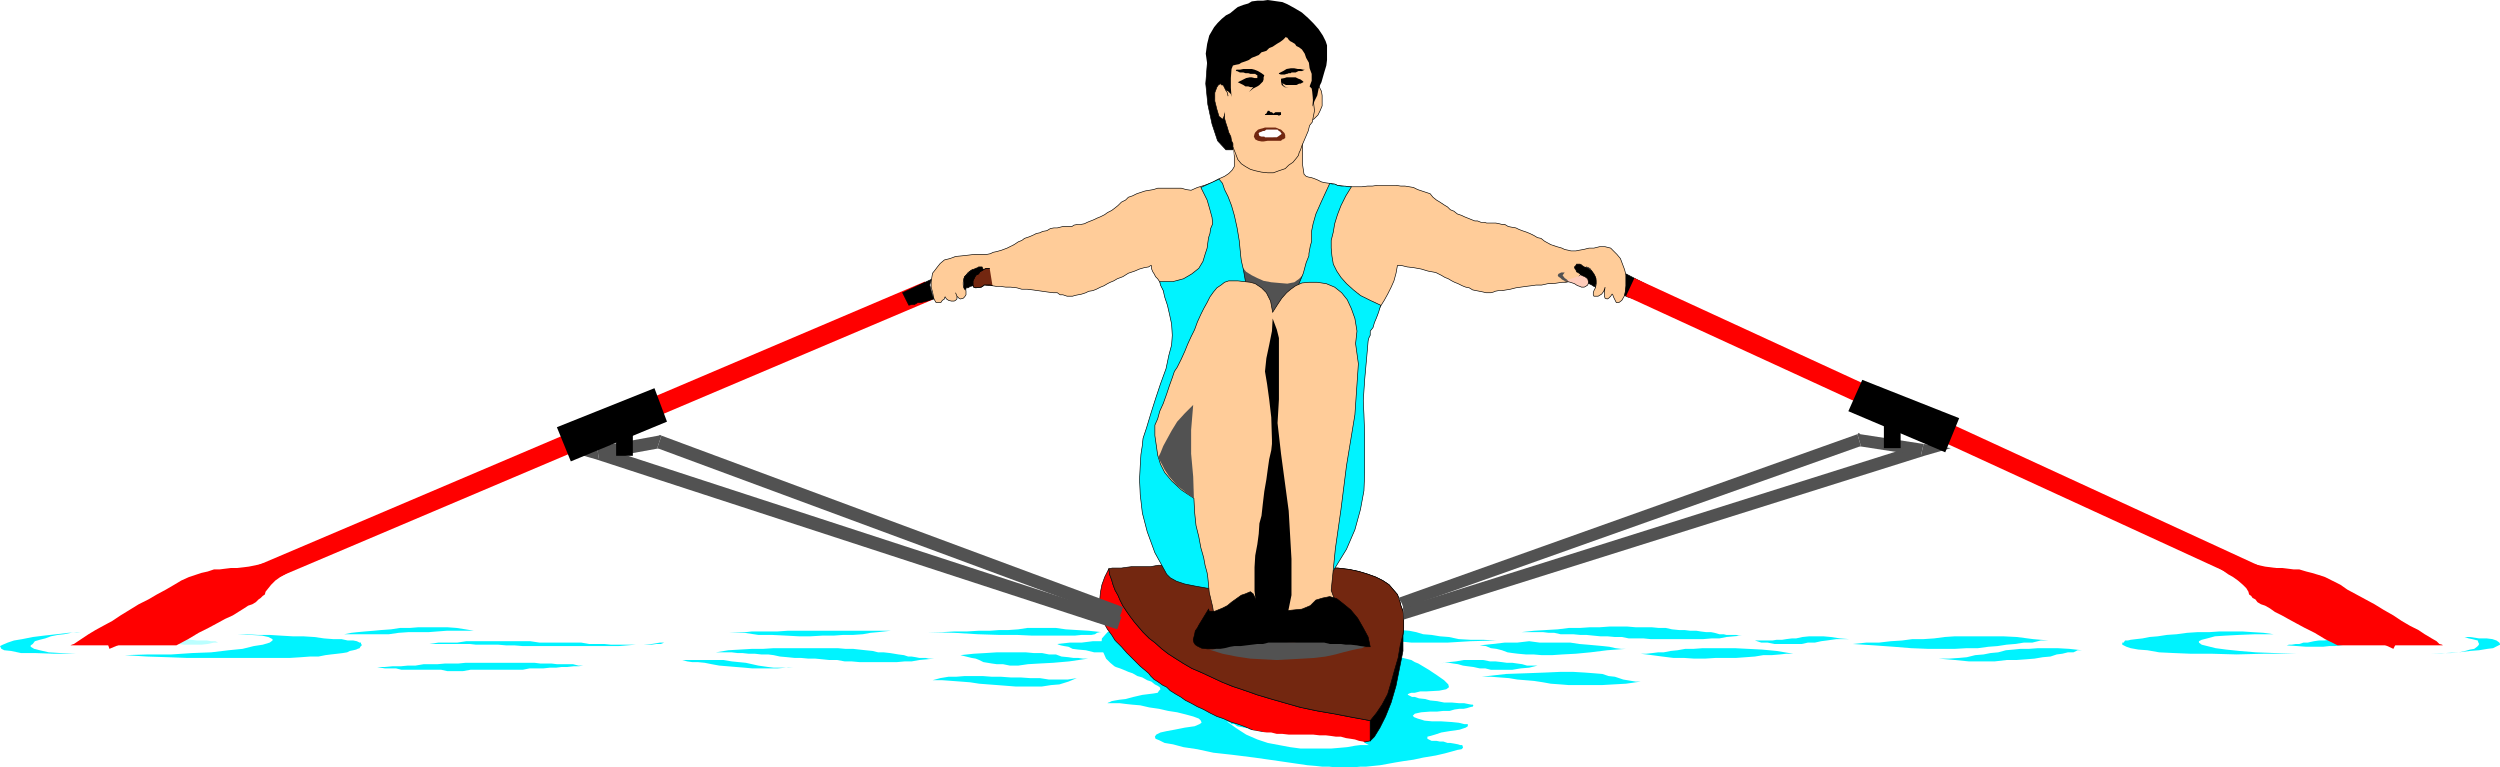 <svg xmlns="http://www.w3.org/2000/svg" width="358.699" height="110.098"><path fill="#fff" fill-rule="evenodd" d="M0 110.098h358.7V0H0v110.098"/><path fill="#bff" fill-rule="evenodd" d="M19.8 91.598h4.102l.899.101h1.8l.801.098.899.101h1.398l.602.102h.601l.399.2h.3-.902l-.898.198-.899.102h-2.5l-.703-.102h-1.597l-.7-.199H22.7L22 92l-.598-.102-.601-.101-.602-.098-.398-.101"/><path fill="#00f3ff" fill-rule="evenodd" d="m338.602 91.7-.602-.102h-.7l-.698.101H335l-.8.098-.7.101h-.8L332 92l-.898.2h-.602l-.598.198h-.5l-.601.102h-.399l-.3.098 1.5.101 1.3.098h2.399l.898-.098H335l.8-.101.7-.098.602-.102.3-.199.297-.199.403-.102.097-.101.301-.098h.102M192.7 90.5l1.702-.203 1.598-.2h2.8l1.2.2 1 .101 1.2.102 1 .2 1 .3 1.202.098 1.2.199 1.3.101 1.399.301 1.699.098h1.8l1.9.102L211 92l-3.3.2h-5.2l-2-.2-1.8-.101h-1.5l-1-.2-1-.101-.7-.301-.398-.098-.5-.199-.301-.203-.2-.098-.402-.199M151.7 92.398l1.8-.199h1.7l1.6-.199h1.602l1.399.2h1.5l1.3.198L164 92.5l1.5.2 1.402.097 1.399.3L170 93.2l1.602.098 1.8.102 1.899.199h2l-3.801.101-3.398.098h-7.903l-2.097-.098-1.602-.101H157l-1.2-.301-1.1-.098-.798-.101-.601-.301-.602-.098-.5-.101-.297-.098-.203-.102M134 94.5l-1 .098-1.098.101-1.101.2h-1l-1.102.101h-5.398l-1.102-.102h-1l-1.097-.199H119l-1-.101-1-.098h-1l-1.098-.102H114l-1-.101-1.098-.098L111 94l-.8-.102h-1l-.9-.101h-.898l-.902-.098h-.7l-.8-.101h-2.3l1.8-.301 1.7-.098 1.702-.101h1.598L111 93h9.2l1.1.098h1.102l.899.101.898.098 1 .101.801.2h.8l.9.101.6.098.602.101.797.102.602.2h.5l.601.097.5.101h.899l.5.102H134m22.102 0-2.7.398-2.3.2-1.903.101-1.699.098-1.398.203h-1.2l-1-.203H143l-.7-.098-.6-.101-.598-.098-.602-.3-.5-.2-.598-.102-1.601-.398 1.898-.203 1.703-.098 1.598-.101h4.2l1.1.101h1.2l1 .2h1l.8.3 1 .098.7.101h.7l.702.102h.7m77.198-1.402-2.698.199-2.403.3-2.097.2-1.903.101-1.5.102h-1.5L220 93.898h-1.098l-1.101-.101-.801-.098-.7-.101-.8-.301-.8-.2-.798-.097-.703-.3-.898-.102 1.898-.2 1.703-.199h1.797l1.703-.2 1.5.2h4.399l1.3.2 1.2.1 1.101.099 1.098.101.902.098.899.203.8.098h.7M158.102 90.7l-1.903-.2-1.699-.102-1.598-.101-1.402-.2h-4.098l-1.3.2-1.403.101h-1.297L142 90.5h-1.598l-1.601.098H137l-1.8.101h-2.098l3.8.098 3.399.203 3 .098h2.601l2.2.101h6.097l1-.101h1.403l.5-.098.3-.203.399-.098h.3"/><path fill="#00f3ff" fill-rule="evenodd" d="m187.602 109.797-4.102-.598-3.5-.5-3.2-.402-2.698-.297-2.301-.5-2-.3-1.5-.403-1.2-.2-.8-.398-.5-.199-.102-.3.203-.302.598-.3.902-.2 1.098-.199 1.5-.3 1.402-.2.7-.3.3-.2-.101-.3-.301-.301-.8-.301-1.098-.297-1.2-.3-1.3-.2-1.301-.3-1.399-.2-1.3-.3-1.2-.102-.902-.098-.8-.102h-1.798l.098-.101h.102l.398-.2.5-.097.602-.102.898-.101 1.102-.297 1.3-.3 1.598-.2.602-.102.199-.3.199-.2-.098-.3-.3-.2-.403-.199-.5-.402-.597-.2-.7-.398-.703-.2-.699-.401-.598-.2-.703-.3-.5-.2-.597-.199-.2-.101-.601-.5-.602-.598-.398-.902-.301-1 .102-1 .8-.899 1.399-.7 2.101-.5.7-.1h4l1.199.1h1.398l1.5.298h1.403l1.5.203 1.597.098 1.602.3L179 90.5l1.602.2 1.699.3 1.601.098 1.598.199 1.7.402 1.6.2 1.7.3 1.602.2 1.398.199L195 93l2.602.398 1.199.301 1.101.2 1 .398.797.203.801.2.5.3.5.2 1.5.898 1.2.8 1 .7.6.601.102.399-.402.3-1 .2-1.8.101h-.9l-.8.2h-.5l-.3.101-.2.098v.101l.2.098.402.203H203l.602.2.898.097.7.203 1 .098 1 .199h1.1l1.102.102h.7l.5.101.5.098h.199l.101.101-.101.2h-.102l-.398.101-.301.098-.5.101h-.598l-.703.098L208 102h-.898l-.903.098h-1l-1.297.102-.902.199-.3.3.202.2.5.199 1 .3 1.098.102h1.3l1.5.098 1 .102.802.199h.5v.3l-.301.2-.899.3-1.402.2-1.2.199-.898.3-.703.2-.398.102v.3l.199.098.402.2h.7l.5.1h.5l.597.2h.403l.597.102.5.097.301.102h.3l.102.3v.098l-.203.203-.597.098-.7.2-1.101.3-1.301.301-1.8.3-1.4.302-1.398.199-1.203.199-1.097.2-1.102.198-2 .204h-.8l-1 .097h-2.598l-.903-.097h-1l-.898-.102-1.2-.102M249.902 91.2l-1.101.097-1.102.101-1 .2h-1.097l-1.2.101h-7.601l-1-.101h-2.102l-1-.2h-1l-1.097-.101h-1l-1-.098-1-.101h-.903l-1-.098h-1.797l-.902-.203h-.8l-.798-.098h-3.101l1.8-.2 3.399-.202 1.602-.2h1.597l1.403-.097h1.398l1.402-.102h2.598l1.2.102h2.3l1 .098h1l.902.199 1 .101h.797l.801.102h.902l.598.098.8.101h.7l.5.098.7.203h.6l.4.098h1.402l.398.101h.402M326.2 91h-2.598l-2.403.098-1.898.101-1.5.098-1.102.3-.797.2-.402.203v.2l.402.3 2 .5 1.5.2 1.899.199 2.398.199 2.703.101 3.098.098h-4.598l-4 .102-3.601-.102h-3l-2.399-.098-2.101-.101-1.7-.301-1.3-.098-1.102-.199-.597-.203-.403-.2-.199-.097v-.3h.2l.202-.302h.399l.398-.101.801-.098.902-.101 1-.2 1.2-.101 1.3-.2 1.399-.097 1.5-.203 1.5-.098H317l1.5-.101h3.2l1.5.101 1.6.098 1.4.203m-32.2.898h-1.2l-1.198.301h-1.2l-1.3.2-1.2.101-1.3.2-1.301.097-1.5.203h-1.602l-1.699.098h-3.898L274.199 93l-2.5-.203-2.797-.2-3.101-.199 2-.199h1.8l1.7-.199 1.601-.102 1.5-.199H276l1.5-.101 1.5-.2 1.5-.101h6.902l2 .101 2.297.301 2.301.2m-36.7 1.898-2.398-.399-2.101-.199-2-.101-1.899-.098h-4.601l-1.301.098h-1.2l-1.1.199-1 .101-1 .2h-.798l-.8.101-.903.098h-.797L237 94l1.5.2 1.602.198h1.5l1.5.102h1.5l1.597-.102h2.903l1.398-.101 1.3-.098L253 94h1.2l1.202-.102.899-.101h1m-21.899 4-2.101.3-1.801.102-1.7.098h-4.698l-1.2-.098-1.402-.101-1.098-.2-1.3-.199-1.2-.101-1.203-.098-1.199-.203-1.3-.098-1.298-.101h-1.3l3.5-.399 2.898-.101 2.602-.098 2.3-.102h1.797l1.703.102 1.297.098 1.203.101.899.3.898.099.602.199.601.203.598.098.602.101.597.098h.703M31.102 91H34l2 .098 1.602.101.898.2.602.3v.2l-.403.3-1 .301-1.297.2-1.601.398-2 .199-2.5.3-2.7.102-3 .2h-3.3L17.902 94l3.2.2 3 .097 2.699.102h14.8l1.598-.102 1.301-.098h1.2l1-.199.8-.102.902-.101.797-.098.602-.101.398-.2.5-.101.403-.098.199-.101.3-.098.098-.203.102-.098.101-.101V92.5l-.101-.102V92.2h-.2L51.2 92l-.5-.102h-.797L49 91.7h-1.2l-1.3-.101-1.398-.2-1.602-.101H42l-1.7-.098-1.6-.101H37L35.402 91h-4.3m23 4.7h1.097l1.102-.102H57.5l1-.098h1.102l1.199-.203h2l1.101-.098h1.899l1-.101h9.898l.801.101h1.602l.8.098H82.2l.8.203h.7l-.7.098h-.7l-.898.101h-.8l-.801.098h-.899l-.902.101h-2l-1 .2h-7.5l-1.098.199H64.2l-.898-.2h-5.7l-.8-.199H55.2l-.597-.101-.5-.098m7.499-3.301 1.3-.199h2.7l1.3-.199h9.2l1.3.2h6l1.098.198h2.2l1 .102h5.8l.7-.102h.6l.5-.199h.4-1l-1.2.2-1.2.101h-1.1l-1.2.098-1.2.101H75l-1.2-.101h-1.198L71.5 92.5h-3.2l-.898-.102h-5.8M97.5 94.7h6.3l1.2.198 1 .102 1 .098.902.199.899.203.699.098.7.101.8.098h2.102l.699-.098-1 .098-1.2.102h-3.699l-1.101-.102-1.2-.098-1.199-.101-1.203-.098-1.097-.203-1-.2-1-.097H99.3l-.7-.102-.699-.199H97.5m57 2.598-1.3.203h-2.7l-1.3-.203h-1.4l-1.398-.098H145l-1.398-.101H142.3L141 97h-2.598l-1.203.098h-1.097l-1.2.199-1.101.3h1.398l1.403.102 1.3.098 1.297.101 1.301.2 1.3.101 1.302.098 1.3.101 1.297.102h3.801l1.3-.203 1.2-.098 1.3-.402 1.2-.5m52.102-2.097 1.3-.2 1-.102L210 94.7h2.8l1 .2h.802l.898.101.7.098h.8l.7.101.702.098.7.203h1.5l-1.2.297-1.203.102-1.199.199h-3.098l-.8-.2h-.801l-.899-.199-.8-.101-.7-.098-.703-.203-.699-.098-.598-.101h-.703l-.597.101m92.098-1.903-1.798-.2L295.2 93h-2.797l-1.3.098h-1.2l-1 .101-1.101.098-1.102.3-1.097.102-1 .2-1.2.101-1.203.297-1.097.101-1.5.102H278.2l2.301.2 2 .198h3.7l1.702-.199h1.399l1.398-.101 1.203-.098 1.2-.203 1.097-.098.903-.3.8-.102.797-.2h.801l.602-.3h.597m54.202-1.899h.7l.597.2.5.101.403.098.398.101.102.301.097.2-.097.199-.2.199-.402.3-.598.102-.703.2-.898.199-1.102.101h-1.398l-1.5.098 2.101-.098 1.899-.101 1.601-.2 1.297-.101 1.203-.2.797-.097 1-.5v-.102l-.097-.199-.403-.3-.597-.2-.801-.101h-1.102l-1.297-.2h-1.5M265.3 91.7l-1.3-.102-1.3-.2-1.098-.101h-2l-1 .101-.903.2h-.597l-.801.101-.602.098h-.797l-.601.101h-2.5l.898.301h.903l1 .2h3.898l.902-.2h1l.899-.199.8-.102.7-.101.699-.098h1.8"/><path fill="red" fill-rule="evenodd" d="m196.602 103.398-2.7-.5-2.601-.5L189 102l-2.398-.5-2.102-.602-2.098-.601-2-.598-1.703-.601-1.797-.598-1.5-.602-3-1.398-1.402-.602-1.2-.699-1.1-.699-1.098-.703-.903-.7-1-.898-.797-.601-.902-.899-.598-.699-.601-.703-.602-.797-.5-.703-.597-.899-.403-.8-.297-.7L160 84.7l-.3-.8-.2-.7-.3-.8-.098-.801-.602 1.199-.398 1.101-.2 1-.203 2 .203.899.2.8.3.801.5.899.598.8.5.801.902.899.797.902.903.899 1 1 1.199 1 .3.402.5.5.5.297.7.5.601.3.5.5.797.5.703.403.7.5.8.398.899.5.898.399.903.5 1 .5.898.3 1.102.5 1 .301 1.097.399 1.102.5L181 105l1.102.398 1.199.2 1.3.3 1.2.2 1.3.199 1.301.101 1.297.2h5.5l1.403-.301v-2.899"/><path fill="none" stroke="#000" stroke-miterlimit="10" stroke-width=".091" d="m196.602 103.398-2.7-.5-2.601-.5L189 102l-2.398-.5-2.102-.602-2.098-.601-2-.598-1.703-.601-1.797-.598-1.5-.602-3-1.398-1.402-.602-1.2-.699-1.1-.699-1.098-.703-.903-.7-1-.898-.797-.601-.902-.899-.598-.699-.601-.703-.602-.797-.5-.703-.597-.899-.403-.8-.297-.7L160 84.7l-.3-.8-.2-.7-.3-.8-.098-.801-.602 1.199-.398 1.101-.2 1-.203 2 .203.899.2.8.3.801.5.899.598.8.5.801.902.899.797.902.903.899 1 1 1.199 1 .3.402.5.5.5.297.7.5.601.3.5.5.797.5.703.403.7.5.8.398.899.5.898.399.903.5 1 .5.898.3 1.102.5 1 .301 1.097.399 1.102.5L181 105l1.102.398 1.199.2 1.3.3 1.2.2 1.3.199 1.301.101 1.297.2h5.5l1.403-.301zm0 0"/><path fill-rule="evenodd" d="M196.602 106.297v-2.899l.898-1.101.8-1.2.802-1.5.5-1.699.5-1.8.5-1.7.3-1.8.399-1.598v2.398l-1 5-.7 2.399-.8 2-.801 1.601-.8 1.301-.598.598"/><path fill="none" stroke="#000" stroke-miterlimit="10" stroke-width=".091" d="M196.602 106.297v-2.899l.898-1.101.8-1.2.802-1.5.5-1.699.5-1.8.5-1.7.3-1.8.399-1.598v2.398l-1 5-.7 2.399-.8 2-.801 1.601-.8 1.301zm0 0"/><path fill-rule="evenodd" d="m196.602 103.398.898-1.101.8-1.2.802-1.5.5-1.699.5-1.8.5-1.7.3-1.8.399-1.598.101-.902V88.5l-.101-.8-.301-.802-.2-.8-.3-.801-.598-.7-.601-.699-.899-.601-1-.5-1.101-.399L195 82l-1.398-.3-1.7-.2H190l6.602 21.898"/><path fill="none" stroke="#000" stroke-miterlimit="10" stroke-width=".091" d="m196.602 103.398.898-1.101.8-1.2.802-1.5.5-1.699.5-1.8.5-1.7.3-1.8.399-1.598.101-.902V88.5l-.101-.8-.301-.802-.2-.8-.3-.801-.598-.7-.601-.699-.899-.601-1-.5-1.101-.399L195 82l-1.398-.3-1.7-.2H190"/><path fill="#732710" fill-rule="evenodd" d="M190 81.5h1.902l1.7.2L195 82l1.3.398 1.102.399 1 .5.899.601.601.7.598.699.3.8.2.801.3.801.102.801v1.598l-.101.902-.399 1.598-.3 1.8-.5 1.7-.5 1.8-.5 1.7-.801 1.5-.801 1.199-.898 1.101-2.7-.5-2.601-.5L189 102l-2.398-.5-2.102-.602-2.098-.601-2-.598-1.703-.601-1.797-.598-1.5-.602-3-1.398-1.402-.602-1.2-.699-1.1-.699-1.098-.703-.903-.7-1-.898-.797-.601-.902-.899-.598-.699-.601-.703-.602-.797-.5-.703-.597-.899-.403-.8-.297-.7L160 84.7l-.3-.8-.2-.7-.3-.8-.098-.801.5-.098h1.3l.7-.102.8-.101h2.7l1.097-.2h13.703l1.098.2h5.2l.902.101h.8l.899.102H190"/><path fill="none" stroke="#000" stroke-miterlimit="10" stroke-width=".091" d="M190 81.5h1.902l1.7.2L195 82l1.3.398 1.102.399 1 .5.899.601.601.7.598.699.3.8.2.801.3.801.102.801v1.598l-.101.902-.399 1.598-.3 1.8-.5 1.7-.5 1.8-.5 1.7-.801 1.5-.801 1.199-.898 1.101-2.7-.5-2.601-.5L189 102l-2.398-.5-2.102-.602-2.098-.601-2-.598-1.703-.601-1.797-.598-1.5-.602-3-1.398-1.402-.602-1.2-.699-1.1-.699-1.098-.703-.903-.7-1-.898-.797-.601-.902-.899-.598-.699-.601-.703-.602-.797-.5-.703-.597-.899-.403-.8-.297-.7L160 84.7l-.3-.8-.2-.7-.3-.8-.098-.801.5-.098h1.3l.7-.102.8-.101h2.7l1.097-.2h13.703l1.098.2h5.2l.902.101h.8l.899.102zm0 0"/><path fill="#fc9" fill-rule="evenodd" d="m166.7 41-.2-.402-.2-.301-.198-.297-.301-.3-.2-.403-.199-.297-.203-.5v-.402h-.097l-.301.199-.602.101-.699.2-.7.3-.898.301-.8.5-.801.301-.5.297-.5.203-.399.2-.5.3-.5.2-.601.3-.5.2-.602.097-.398.203-.602.2-.5.097-.5.102-.297.101h-.8l-.602-.203h-.398l-.403-.297h-.597l-.801-.101-.7-.102-.699-.098-.703-.101-.797-.098h-.8l-.7-.203-.902-.098h-.7l-.698-.101H143l-.598-.098-.902-.102-.7-.398-.5-.5-.3-.5-.398-.602-.102-.199-.3.2-.298.199-.3.402-.2.2-.101.3-.102.5v.398l.102.399.3.402v.598l-.199.3-.203.2-.398.101-.2-.101-.3-.297-.2-.5.2.5v.398l-.2.2-.199.101h-.402l-.398-.101-.301-.2-.2-.3-.101.199v.101l-.3.2-.2.3h-.7l-.3-.5-.2-1-.198-.699v-.7l.097-.702.102-.598.398-.5.301-.402.402-.5.598-.5.8-.2.802-.3 1-.098.898-.101.8-.098h1.802l.5-.102.398-.199.5-.102.7-.199.8-.3 1-.5.602-.399.5-.2.398-.3.602-.2.5-.202.597-.297.5-.102.403-.199.597-.102.5-.3.5-.098h.5l.403-.102.398-.097h1.3l.302-.203.5-.098h.5l.5-.102.398-.199 1-.398.402-.203.5-.2.598-.3.402-.297.598-.301.402-.3.5-.4.5-.5.598-.3.402-.402.598-.2.602-.3.597-.2.602-.199.601-.101.598-.098.602-.2h3.398l.7.2.702.098.899-.399 1-.3 1.101-.4.899-.5.898-.401.602-.399.5-.5.3-.5v-1.5L176.903 20l-.203-2.301v-1.602l.102-.199.3-.101h2l.7.3h.898l1 .301.903.2.898.3.902.2.7.402.699.297.5.203.3.5.2.297.101 1.5v3.402l.2 1.3.3.298.297.101.5.102.301.097.5.2.602.3.398.102.7.098.6.101.602.2.797.101.5.098h2.203l.797-.098h.703l.7-.102h2.699l.699.102h.602l.597.098.602.101.601.301.598.2.602.198.597.2.403.5.5.402.5.3.597.4.5.3.403.398.5.2.5.402.597.2.403.198.5.2.5.203.5.2H212l.5.198h.5l.3.102h1.302l.5.098.398.101h.402l.5.3.5.099.598.101.402.2.5.199.598.199.5.203.602.297.5.3.5.102.5.399.898.5.902.3.7.2.398.199.5.101.402.102h.7l.5-.102.597-.101.801-.2h.7l.8-.199h.8l.802.2.398.402.5.5.5.598.602 1.601.199.8v2l-.2.9-.402.699-.398.3h-.399L231.7 43l-.199-.402-.098-.301-.101-.098-.2.3-.3.298-.2.101-.3-.101-.102-.297v-.703l.102-.598-.2.598-.3.402-.5.3h-.602l-.097-.202V42l.097-.3.203-.403.098-.399v-.601l-.098-.399-.203-.398-.297-.5-.203-.402-.297-.2-.3-.101-.102.101-.2.301-.3.399-.3.402-.4.5-.698.297-.903.203h-.597l-.602.098-.7.101h-.698l-.903.2h-.797l-.703.1-.797.099-.703.101-.699.098-.8.203-.598.098-.602.101h-.5l-.5.098-.2.102-.398.101h-.703l-.398-.101-.5-.102-.5-.098-.5-.101-.5-.301-.5-.098-.5-.199-.602-.3-.5-.2-.398-.203-.5-.297-.5-.203-.5-.297-.801-.402-1.098-.2-1-.3-1.101-.2-.899-.101-.8-.2h-.602l-.2 1.102-.3 1.098-.398.902-.5 1-.5.899-.5.8-.403.7-.199.8-1.3.7-1.298.601-1.3.598-1.301.402-1.301.5-1.2.301-1.3.398-1.098.2-1.402.3-1.098.102-1.203.098-1.199.101h-1.2l-1.1-.101-1-.098-1.098-.102-1-.3-1-.2-.903-.199-1-.402-.797-.399-.8-.398-.801-.5-.899-.5-.703-.602-.699-.5-.598-.8-.601-.598-.5-.602-.399-.8-.402-.801-.3-.797"/><path fill="none" stroke="#000" stroke-miterlimit="10" stroke-width=".091" d="m166.7 41-.2-.402-.2-.301-.198-.297-.301-.3-.2-.403-.199-.297-.203-.5v-.402h-.097l-.301.199-.602.101-.699.2-.7.3-.898.301-.8.5-.801.301-.5.297-.5.203-.399.2-.5.3-.5.2-.601.3-.5.2-.602.097-.398.203-.602.2-.5.097-.5.101-.297.102h-.8l-.602-.203h-.398l-.403-.297h-.597l-.801-.102-.7-.101-.699-.098-.703-.101-.797-.098h-.8l-.7-.203-.902-.098h-.7l-.698-.101H143l-.598-.098-.902-.102-.7-.398-.5-.5-.3-.5-.398-.602-.102-.199-.3.2-.298.199-.3.402-.2.2-.101.3-.102.5v.398l.102.399.3.402v.598l-.199.3-.203.2-.398.101-.2-.101-.3-.297-.2-.5.2.5v.398l-.2.2-.199.101h-.402l-.398-.101-.301-.2-.2-.3-.101.199v.101l-.3.2-.2.3h-.7l-.3-.5-.2-1-.198-.699V40.5l.097-.703.102-.598.398-.5.301-.402.402-.5.598-.5.8-.2.802-.3 1-.098.898-.101.8-.098h1.802l.5-.102.398-.199.5-.101.7-.2.8-.3 1-.5.602-.399.5-.199.398-.3.602-.2.5-.203.597-.297.5-.102.403-.199.597-.101.5-.301.5-.098h.5l.403-.101.398-.098h1.3l.302-.203.5-.098h.5l.5-.101.398-.2 1-.398.402-.203.5-.2.598-.3.402-.297.598-.3.402-.302.5-.398.5-.5.598-.3.402-.403.598-.2.602-.3.597-.2.602-.199.601-.101.598-.098.602-.199h3.398l.7.2.702.097.899-.399 1-.3 1.101-.399.899-.5.898-.402.602-.399.5-.5.3-.5v-1.5L176.903 20l-.203-2.3v-1.602l.102-.2.3-.101h2l.7.3h.898l1 .301.903.2.898.3.902.2.7.402.699.297.5.203.3.5.2.297.101 1.5v3.402l.2 1.301.3.297.297.101.5.102.301.098.5.199.602.3.398.102.7.098.6.101.602.2.797.101.5.098h2.203l.797-.098h.703l.7-.101h2.699l.699.101h.602l.597.098.602.101.601.301.598.2.602.199.597.199.403.5.5.402.5.301.597.398.5.301.403.399.5.199.5.402.597.2.403.199.5.199.5.203.5.2H212l.5.198h.5l.3.102h1.302l.5.098.398.101h.402l.5.301.5.098.598.101.402.2.5.199.598.199.5.203.602.297.5.3.5.102.5.399.898.5.902.3.7.2.398.199.5.101.402.102h.7l.5-.102.597-.101.801-.2h.7l.8-.199h.8l.802.2.398.402.5.5.5.598.602 1.601.199.801v2l-.2.898-.402.7-.398.3h-.399L231.7 43l-.199-.402-.098-.301-.101-.098-.2.301-.3.297-.2.101-.3-.101-.102-.297v-.703l.102-.598-.2.598-.3.402-.5.301h-.602l-.098-.203V42l.098-.3.203-.403.098-.399v-.601l-.098-.399-.203-.398-.297-.5-.203-.402-.297-.2-.3-.101-.102.101-.2.301-.3.399-.3.402-.4.5-.698.297-.903.203h-.597l-.602.098-.7.101h-.698l-.903.2h-.797L219.7 41l-.797.098-.703.101-.699.098-.8.203-.598.098-.602.101h-.5l-.5.098-.2.101-.398.102h-.703l-.398-.102-.5-.101-.5-.098-.5-.101-.5-.301-.5-.098-.5-.199-.602-.3-.5-.2-.398-.203-.5-.297-.5-.203-.5-.297-.801-.402-1.098-.2-1-.3-1.101-.2-.899-.101-.8-.2h-.602l-.2 1.102-.3 1.098-.398.902-.5 1-.5.899-.5.8-.403.7-.199.8-1.3.7-1.298.601-1.3.598-1.301.402-1.301.5-1.2.301-1.3.398-1.098.2-1.402.3-1.098.102-1.203.098-1.199.101h-1.2l-1.1-.101-1-.098-1.098-.102-1-.3-1-.2-.903-.199-1-.402-.797-.399-.8-.398-.801-.5-.899-.5-.703-.602-.699-.5-.598-.8-.601-.598-.5-.602-.399-.8-.402-.801Zm0 0"/><path fill="#525252" fill-rule="evenodd" d="m188.602 35.898-.2.899-.5.902-.3.899-.5.699-.7.703-.703.5-1 .2-1.199-.102-1.098-.098-1.101-.203-.899-.399-.8-.398-.801-.5-.602-.703-.398-1.098-.5-1.3-.5-.801-.301.199-.398.902-.2 1.7v1.898l.297 1.902.602 1.7L178 44.5l.7.5.702.398.7.2.898.199.902.101h.797l1-.101.801-.2.8-.5.7-.597.8-.8.602-1.102.399-1.301.398-1.5L188.5 38l.102-2.102"/><path fill="#00f3ff" fill-rule="evenodd" d="m166.402 40.398.098.5.402.801.2.899.398 1.199.3 1.3.302 1.403.097 1.598-.097 1.402-.403 1.5-.398 1.898-.801 2.2-.7 2.101-.698 2.2-.602 2-.5 1.5-.098 1-.203 1.3-.097 1.598-.102 2 .102 2.203.3 2.598.7 2.699 1.097 3 1.703 3.101.5.5.899.5 1.199.399 1.5.3 1.7.301h1.902l1.8.2h2.2l1.898-.2h2l1.902-.3 1.899-.2 1.5-.398 1.3-.5 1.098-.402.602-.7 1.898-3.101L194.402 76l.797-2.902.5-2.7.102-2.601v-5.399l-.102-2.898-.098-2 .2-3 .3-3.3.2-2.302.101-.398.2-.402V47.5L197 47l.2-.703.3-.7.3-.8.301-1-1.5-.7-1.402-.699-1-.8-1-.899-.797-.902-.601-.899-.5-1-.2-1.199-.101-1.101V34.5l.3-1.203.2-1.2.402-1.3.5-1.297.7-1.402.8-1.301h-.402l-.5-.098h-.5l-.598-.101-.402-.2h-.399l-.199-.101h-.101l-1.2 2.601-.8 1.801-.399 1.399-.203 1v1.5l-.199.699-.2 1.101v.301l-.398 1-.402 1.5-.7 1.7-.898 1.5-.902 1.398-1 1.101-1 .2-1.3-.5-1.098-1-.7-1.598-.703-1.602-.297-1.699-.3-1.3-.102-.801V36.5l-.2-2-.3-1.8-.398-1.802-.403-1.398-.5-1.3-.5-1-.297-.903-.5-.598-2.601 1.2.898 1.8.403 1.399.3 1.101.098.899-.3.699-.098.703-.2.598-.101.699-.102.8-.297.903-.3 1-.602 1-1 .797-1.2.703-1.5.398h-1.898"/><path fill="none" stroke="#000" stroke-miterlimit="10" stroke-width=".091" d="m166.402 40.398.098.5.402.801.2.899.398 1.199.3 1.3.302 1.403.097 1.598-.097 1.402-.403 1.5-.398 1.898-.801 2.2-.7 2.101-.698 2.2-.602 2-.5 1.5-.098 1-.203 1.3-.097 1.598-.102 2 .102 2.203.3 2.598.7 2.699 1.097 3 1.703 3.101.5.5.899.5 1.199.399 1.5.3 1.7.301h1.902l1.8.2h2.2l1.898-.2h2l1.902-.3 1.899-.2 1.5-.398 1.3-.5 1.098-.402.602-.7 1.898-3.101L194.402 76l.797-2.902.5-2.7.102-2.601v-5.399l-.102-2.898-.097-2 .199-3 .3-3.3.2-2.302.101-.398.2-.402V47.5L197 47l.2-.703.3-.7.3-.8.302-1-1.5-.7-1.403-.699-1-.8-1-.899-.797-.902-.601-.899-.5-1-.2-1.199-.101-1.101V34.5l.3-1.203.2-1.2.402-1.3.5-1.297.7-1.402.8-1.301h-.402l-.5-.098h-.5l-.598-.101-.402-.2h-.398l-.2-.101h-.101l-1.2 2.601-.8 1.801-.399 1.399-.203 1v1.5l-.199.699-.2 1.101v.301l-.398 1-.402 1.5-.7 1.7-.898 1.5-.902 1.398-1 1.101-1 .2-1.3-.5-1.098-1-.7-1.598-.703-1.602-.297-1.699-.3-1.3-.102-.801V36.5l-.2-2-.3-1.8-.398-1.802-.403-1.398-.5-1.3-.5-1-.297-.903-.5-.598-2.601 1.2.898 1.8.403 1.399.3 1.101.098.899-.3.699-.098.703-.2.598-.101.699-.102.8-.297.903-.3 1-.602 1-1 .797-1.2.703-1.5.398zm0 0"/><path fill="#fc9" fill-rule="evenodd" d="m171.3 71.5.102 2 .2 1.898L172 77l.3 1.598.4 1.402.202 1.098.297 1.101.102.7L173.5 85l.5 2.098.3 2 .2 2.699.7.101.8.102.902.2h7.7l1.3-.2 1.5-.102 1.2-.199 2.398-.601 1.102-.399.898-.3-.5-1.602-1.5-4.098.602-6 .8-5.601.797-6.301 1.203-7.297.5-7.3-.402-2.903.2-1.797-.298-1.8-.5-1.403-.601-1.297-.801-1-1-.8-1.2-.5-1.3-.2h-1.2l-1 .098-.898.402-.703.5-.597.5-.7.797-.601.902-.7 1.098-.3-1.598-.602-1.199-.699-.703-.898-.598-.7-.199-.902-.102-.898-.101H176.3l-.602.203-.5.398-.597.399-.5.601-.5.7-.403.8-.5.899-.398.8-.5 1.102-.399 1.098-.5 1-.5 1.101-.402 1-.5 1.102-.598 1.2-.402.597-.3.902-.4 1.098-.398 1.203-.5 1.398-.5 1.102-.3 1.098-.403.902v1.5l.203 1.398.2 1.399.398 1.3.602 1.2 1 1.203 1.398 1.297 1.8 1.203"/><path fill="none" stroke="#000" stroke-miterlimit="10" stroke-width=".091" d="m171.3 71.5.102 2 .2 1.898L172 77l.3 1.598.4 1.402.202 1.098.297 1.101.102.7L173.5 85l.5 2.098.3 2 .2 2.699.7.101.8.102.902.2h7.7l1.3-.2 1.5-.102 1.2-.199 2.398-.601 1.102-.399.898-.3-.5-1.602-1.5-4.098.602-6 .8-5.601.797-6.301 1.203-7.297.5-7.3-.402-2.903.2-1.797-.298-1.8-.5-1.403-.601-1.297-.801-1-1-.8-1.2-.5-1.3-.2h-1.2l-1 .098-.898.402-.703.5-.597.5-.7.797-.601.902-.7 1.098-.3-1.598-.602-1.199-.699-.703-.898-.598-.7-.199-.902-.102-.898-.101H176.3l-.602.203-.5.398-.597.399-.5.601-.5.7-.403.8-.5.899-.398.8-.5 1.102-.399 1.098-.5 1-.5 1.101-.402 1-.5 1.102-.598 1.2-.402.597-.3.902-.4 1.098-.398 1.203-.5 1.398-.5 1.102-.3 1.098-.403.902v1.5l.203 1.398.2 1.399.398 1.3.602 1.2 1 1.203 1.398 1.297zm0 0"/><path fill-rule="evenodd" d="m174.8 7.898-.8-1.101-.598.703-.203 1.898L173 12l.3 3 .602 2.797.797 2.402 1.203 1.301h1l.598-1.102v-2l-.098-2.5-.5-2.601L176.2 11l-.699-2-.7-1.102"/><path fill="none" stroke="#000" stroke-miterlimit="10" stroke-width=".091" d="m174.8 7.898-.8-1.101-.598.703-.203 1.898L173 12l.3 3 .602 2.797.797 2.402 1.203 1.301h1l.598-1.102v-2l-.098-2.5-.5-2.601L176.2 11l-.699-2zm0 0"/><path fill="#fc9" fill-rule="evenodd" d="m189.2 12.2.1.3.302.598.097.601v1.5l-.297.7-.3.601-.602.598-.598.101-.101-.3.101-.801.297-1 .203-1 .399-1 .3-.7.098-.199"/><path fill="none" stroke="#000" stroke-miterlimit="10" stroke-width=".091" d="m189.2 12.2.1.3.302.598.097.601v1.5l-.297.7-.3.601-.602.598-.598.101-.101-.3.101-.801.297-1 .203-1 .399-1 .3-.7zm0 0"/><path fill="#fc9" fill-rule="evenodd" d="m174.902 8.797.297 1.601.203 2 .098 2.102.2 1.797V17l.202.7.2.597.199.703.3.598.098.601.203.399v.5l.2.402v.398l.3.2.2.3.398.301.402.301.297.398.403.2.3.3.598.301.602.098.699.101h.7l.901-.101.598-.399.8-.601 1.102-1.797.899-2.102.7-2.5.401-2.601.399-2.5.101-2.098.098-1.8-.098-1-.101-.602-.399-.5-.601-.598-.8-.601-.9-.399-1.1-.199h-1l-1.2.2-1.3.5-1.099.198-1.3.399-2 1-.602.5-.398 1-.2 1"/><path fill="none" stroke="#000" stroke-miterlimit="10" stroke-width=".091" d="m174.902 8.797.297 1.601.203 2 .098 2.102.2 1.797V17l.202.7.2.597.199.703.3.598.098.601.203.399v.5l.2.402v.398l.3.2.2.3.398.301.402.301.297.398.403.2.3.3.598.301.602.098.699.101H182l.902-.101.598-.399.8-.601 1.102-1.797.899-2.102.699-2.5.402-2.601.399-2.5.101-2.098.098-1.8-.098-1-.101-.602-.399-.5-.601-.598-.801-.601-.898-.399L184 4h-1l-1.2.2-1.3.5-1.098.198-1.3.399-2 1-.602.5-.398 1zm0 0"/><path fill="#fc9" fill-rule="evenodd" d="m176.902 21.098.2.101.3.399.399.3.601.5.598.5.602.399.8.3.797.301H182l.902-.199.598-.3.402-.5.098-.5-.2-.301-.6-.399-1.098-.199 1.097-.3.602-.403L184 20v-.8l-.2-.802-.5-.699L183 17l-.398-.5.5-.203.199-.2.199-.3v-.2l-.2-.398-.1-.199-.2-.402V13.5l-.098-1.3.098-1.403.5-.899.402-.3.5-.301.7-.297.699-.3.601-.403.7-.5.5-.598.3-.699.5 1.398.399 1.301v2.7l-.2.601-.101.297-.098.5v.8l.098.903.102.898-.2 1-.101.602-.399.5-.203.797-.297.703-.601 1.398-.2.602-.199.398-.101.399-.399.402-.5.598-.5.402-.8.5-.602.301-.898.297h-.903l-1-.098L180 24.5l-.7-.203-.698-.399-.5-.398-.602-.602-.398-.8-.2-1"/><path fill="none" stroke="#000" stroke-miterlimit="10" stroke-width=".091" d="m187.902 6.5.5 1.398.399 1.301v2.7l-.2.601-.101.297-.098.5v.8l.098.903.102.898-.2 1-.101.602-.399.5-.203.797-.297.703-.601 1.398-.2.602-.199.398-.101.399-.301.402-.5.598-.598.402-.5.5-.902.301-.8.297h-.798l-.902-.098-.898-.199-.7-.203-.703-.399-.597-.398-.5-.602-.301-.8-.399-1"/><path fill="#fc9" fill-rule="evenodd" d="m179.3 9.2.302.198.5.301.5.2.398.3.3.301.2.297v.402l-.2.5-.1.2-.2.3h-.3l-.298.301-.402.098h-.398l-.403.101-.597.098-.2-.2.098-.597.102-.601-.102-.301v-.399l.5-.5h.402l-.3-.199-.403-.101-.5-.102-.398-.098-.5-.101-.602-.301.203-.098h.399l.5-.101h.601l.399.101h.5"/><path fill-rule="evenodd" d="M181.402 10.797 181 10.5l-.5-.3-.5-.2-.398-.102h-1.2l-.5.102h-.5l-.101.2h.199l.402.198h.5l.297.102h.403l.3.098h.7l.097.101.203.098v.402H180l-.398-.101h-.301l-.5.101-.399.2-.8.398L178 12l.402.2.297.199h.403l.3.101h.399l.101-.101-.703.8.602-.5.601-.3.297-.2.5-.5.102-.3v-.301l.101-.301m3.5 1.801-.601-.098-.399-.3-.101-.5v-.403l.5-.098.3-.101h1.301l.399.199.3.101.399.301v.098l-.398.203h-.2l-.402.2h-1.5l-.398-.2-.102-.102.102.301.199.2.199.101.402.098M183.5 10.5l.602-.3.5-.302.597-.101h.5l.5.101h.403L187 10h.2l-.4.2h-.5l-.398.198h-.601l-.102.102h-.297l-.203.098h-.097l-.301.101h-.5l-.301-.101V10.5m-.3 5.598h-.2l-.3.199-.2-.2h-.2l-.198-.199h-.2l-.203.399-.199.101v.102h1.8l.2.098.2-.098h.1v-.402h-.6"/><path fill="#732710" fill-rule="evenodd" d="M182.5 18.297h-1l-.3.101-.4.102-.3.098-.3.3-.098.102-.102.2-.098.398.098.199.102.203.398.2.5.097h.3l.602-.098h1.899L184 20h.102l.3-.203v-.399l-.101-.3-.5-.5-.301-.098-.2-.102-.3-.101h-.5"/><path fill="#fff" fill-rule="evenodd" d="M182.7 19.7h-1.2l-.098-.102H181l-.3-.098-.099-.3v-.102L180.7 19l.301-.102.2-.101h.202l.297-.2h1.602l.199.2.2.101.1.2.102.101-.402.3-.3.2h-.5"/><path fill-rule="evenodd" d="m184.5 5.297-.398.402-.403.301-.5.297-.597.402-.5.2-.403.398L181 7.5l-.398.398-1 .399-.403.3-.5.2-.597.203-.301.2-.5.097-.399.101-.203.5-.097 1.301v1.399l.097 1.3-.097-.398-.403-.402L176 13l-.3.098-.2.101-.098.5-.203.399-.098.402-.5-1.3-.601-1.403-.5-1.399-.3-1.3-.2-1.399.2-1.402.3-1.2.7-1.199.5-.601.6-.598.602-.5.598-.3.601-.5.5-.399.801-.3.7-.2.5-.3.8-.102h.797l.703-.098.7.098.699.101.699.098.7.3 1.1.602 1 .598.9.8.8.802.7.8.6.899.4.8.202.602v2.098l-.101.8-.301 1-.399 1.399-.199.402-.203.5-.2 1-.398.801-.199.598-.101.199.101-1.2-.101-.8-.102-.598-.297-.3.297-.801v-1l-.297-.801-.101-.797-.399-.703-.203-.598-.398-.601-.399-.301-.402-.2-.2-.3-.5-.297-.199-.101-.199-.2-.203-.3h-.098l-.101-.102"/><path fill="#fc9" fill-rule="evenodd" d="m176.2 13.797-.098-.5-.2-.297-.203-.402-.199-.399h-.2l-.198-.199-.301.2-.2.3-.3.797V14.5l.3 1.2.301 1 .5.398.098-.098.2-.5v-.203l.5-2.5"/><path fill="none" stroke="#000" stroke-miterlimit="10" stroke-width=".091" d="m176.2 13.797-.098-.5-.2-.297-.203-.402-.199-.399h-.2l-.198-.199-.301.2-.2.3-.3.797V14.5l.3 1.2.301 1 .5.398.098-.098.2-.5v-.203"/><path fill-rule="evenodd" d="m182.602 45.7-.102 1.8-.398 2-.403 1.898-.199 1.899.3 1.8.302 2.2.3 2.601.098 3.2v.601l-.098.899-.3 1.3-.2 1.399-.203 1.5-.297 1.703-.203 1.7L181 74l-.3 1.098-.098 1.5-.2 1.5-.3 1.601-.102 1.7v3.398l.2 1.703v1.398l.402 1.301.398 1.098.5.8.602.602.597.301.403.2.199-.2v-.402l-.102-1 1.203-.801.899-4.399V80.2l-.399-6.902-1.101-8.2-.5-4.398.199-3.402V48.5l-.3-1.203-.598-1.598"/><path fill="#525252" fill-rule="evenodd" d="m171.3 71.5-.1-3.102-.298-3.3v-3.399l.297-3.601L170 59.297l-1.098 1.203-.8 1.297-.602 1.101-.598 1.102-.402 1-.2.398-.1.301.5.899.402.8.597.899.602.703.601.7.797.597.703.601.899.602M85.7 64.098l-.2 1.8 74.8 24.399.602-1.797-74.8-24.402-.2 1.8-.203-1.8-3.699.8 3.5 1 .2-1.8"/><path fill="#525252" fill-rule="evenodd" d="M94.902 62.5H94.5l-8.8 1.598.202 1.8 8.797-1.601h-.398l.601-1.797-.203-.102-.199.102h.402"/><path fill="#525252" fill-rule="evenodd" d="m160.902 87.898.2-.8-66.2-24.598-.601 1.797 66.199 24.5.402-.899m114.7-22.5L275.5 63.7l-74.2 23.399.102 1.8 74.7-23.5L276 63.7l.102 1.7 3.8-1.102L276 63.7l-.398 1.7"/><path fill="#525252" fill-rule="evenodd" d="M267 64h-.398l9 1.398L276 63.7l-9.098-1.402h-.402.402l-.203-.2-.199.2L267 64"/><path fill="#525252" fill-rule="evenodd" d="m201.102 86.5.3.797L267 64l-.5-1.703-65.898 23.5.5.703"/><path fill="none" stroke="#000" stroke-miterlimit="10" stroke-width=".091" d="M133.2 41.7 15.3 91.897"/><path fill="red" fill-rule="evenodd" d="m15.3 91.898.4 1.2L133.8 43l-1.1-2.602-118 50.2.6 1.3"/><path fill="red" fill-rule="evenodd" d="m40.7 79.7-1.2.5-1 .5-1 .198-.8.2-1 .199-.798.101L34 81.5h-.898l-.801.098-.801.101h-.8l-.9.301-.898.2-.902.3-.898.297-1.102.5-1 .601-1.2.7-1.3.699-1.2.703-1.398.7-1.3.8-1.301.797-1.2.8-1.3.7-1.102.601-1 .602-.898.598-.602.402-.597.398-.301.102-.2.098h15.2L27 91.699l1.5-.902 1.402-.7L31.2 89.4l1.102-.602 1.101-.5.797-.5.801-.5.602-.398.597-.2.5-.3.403-.399.3-.203.297-.297.301-.203.102-.398.398-.5.402-.5.598-.602.7-.5.702-.398.7-.5.8-.399.399-.402L40.7 79.7"/><path fill-rule="evenodd" d="M175.402 93.098H173.2l-.797-.098-.601-.3-.301-.2-.2-.3-.1-.403.202-.797.098-.5.3-.402.2-.399 1.402-2.3.098.3h.8l1-.402.802-.399.597-.5.703-.5.7-.5.597-.199.703-.3.399.3.3.598.4.8.198.903.301 1 .402.797 1.297.601 1.102-.398v-1.8l3-.302 1.2-.5.8-.8 1-.301 1-.2 1 .301.898.7 1.102.902 1 1.2.8 1.398.7 1.3.3 1.399h-2.3l-.801-.098h-.8l-1-.101h-.9l-.898-.098H189l-.8-.102h-1.7l-.8-.199h-.798l-.8.2h-.602l-.598.1h-.8l-.602.099h-.5l-.598.101h-.601l-.5.098h-.5l-.602.203h-.398l-.399.098h-2"/><path fill="none" stroke="#000" stroke-miterlimit="10" stroke-width=".091" d="M175.402 93.098H173.2l-.797-.098-.601-.3-.301-.2-.2-.3-.1-.403.202-.797.098-.5.3-.402.2-.399 1.402-2.3.098.3h.8l1-.402.802-.399.597-.5.703-.5.7-.5.597-.199.703-.3.399.3.3.598.4.8.198.903.301 1 .402.797 1.297.601 1.102-.398v-1.8l3-.302 1.2-.5.8-.8 1-.301 1-.2 1 .301.898.7 1.102.902 1 1.2.8 1.398.7 1.3.3 1.399h-2.3l-.801-.098h-.8l-1-.101h-.9l-.898-.098H189l-.8-.102h-1.7l-.8-.199h-.798l-.8.2h-.602l-.598.101h-.8l-.602.098h-.5l-.598.101h-.601l-.5.098h-.5l-.602.203h-.398l-.399.098zm0 0"/><path fill="#525252" fill-rule="evenodd" d="m196 92.797-.8-.098-.5-.101-.9-.098h-.698l-.7-.102h-1.601L190 92.2h-8l-.8.2h-.798l-.8.101-.801.098-.801.101h-.898l-.602.098-.8.203-.598.098h-.602l-.5.101h-.5l1.902.598 2 .402 2 .301 1.899.098 1.898.101 1.903-.101 1.8-.098 1.7-.101 1.597-.2 1.403-.3 1.097-.301 1.203-.301.899-.2.601-.097.399-.203H196"/><path fill="red" fill-rule="evenodd" d="m320.102 79.7 2 1 2 .398.898.199 1.602.203h.898l.8.098.802.101h.8l1 .301.797.2 1 .3.903.297 1 .5 1.199.601 1 .7 1.3.699 1.301.703 1.297.7 1.301.8 1.402.797 1.2.8 1.199.7 1.199.601.902.602 1 .598.7.402.398.398.402.102.098.098h-15.098l-1.8-.899-1.5-.902-1.403-.7-1.297-.698-1.101-.602-.899-.5-1-.5-.703-.5-.699-.398-.598-.2-.5-.3-.3-.399-.403-.203L323 85.5l-.3-.203-.098-.398-.301-.5-.5-.5-.7-.602-.699-.5-.703-.398-.699-.5-.598-.399-.5-.402 2.2-1.399"/><path fill-rule="evenodd" d="M138.402 41.5h.2v-.203h.3l.297-.2.403-.097.699-.3.699-.2h-.098l-.101-.203v-.399l.101-.199.2-.5.097-.3L141 38.5l-.098-.203h-.5l-.101.101-.301.102-.2.098-.3.101-.3.2-.4.398-.398.402-.101.301v1.297l.101.203"/><path fill="none" stroke="#000" stroke-miterlimit="10" stroke-width=".091" d="M138.402 41.5h.2v-.203h.3l.297-.2.403-.097.699-.3.699-.2h-.098l-.101-.203v-.399l.101-.199.2-.5.097-.3L141 38.5l-.098-.203h-.5l-.101.101-.301.102-.2.098-.3.101-.3.2-.4.398-.398.402-.101.301v1.297zm0 0"/><path fill-rule="evenodd" d="m133.602 40.098-.2.8.2.801.199.7.199.5-.398.101-.602.2-.8.198h-.5l-.5.301h-.4l-.398.098L129.5 42l4.102-1.902"/><path fill="none" stroke="#000" stroke-miterlimit="10" stroke-width=".091" d="m133.602 40.098-.2.8.2.801.199.7.199.5-.398.101-.602.2-.8.198h-.5l-.5.301h-.4l-.398.098L129.5 42zm0 0"/><path fill-rule="evenodd" d="m228.902 41.2-.101-.102h-.102l-.297-.2L228 40.7l-.5-.101-.598-.2-.8-.3.3-.098.297-.203.203-.297-.203-.203-.297-.2L226.2 39l-.097-.3-.102-.102-.098-.2v-.101l.2-.2.097-.199h.5l.203.102.098.098.3.199.602.203.5.398.297.399.203.402L229 40v.7l-.098.3v.2"/><path fill="none" stroke="#000" stroke-miterlimit="10" stroke-width=".091" d="m228.902 41.2-.101-.102h-.102l-.297-.2L228 40.7l-.5-.101-.598-.2-.8-.3.3-.098.297-.203.203-.297-.203-.203-.297-.2L226.2 39l-.097-.3-.102-.102-.098-.2v-.101l.2-.2.097-.199h.5l.203.102.098.098.3.199.602.203.5.398.297.399.203.402L229 40v.7l-.098.3zm0 0"/><path fill-rule="evenodd" d="M233.3 39.297V41l-.1.797-.098.601.398.2.7.199.6.203.802.2.597.198.403.301H237l.102.098.597-2.2-4.398-2.3"/><path fill="none" stroke="#000" stroke-miterlimit="10" stroke-width=".091" d="M233.3 39.297V41l-.1.797-.098.601.398.2.7.199.6.203.802.2.597.198.403.301H237l.102.098.597-2.2zm0 0"/><path fill="red" fill-rule="evenodd" d="m344 91.898.602-1.3-110.102-50.7-1.2 2.602 110.102 50.598.598-1.2"/><path fill="#fcb" fill-rule="evenodd" d="m226.902 39.5.5.2.399.3.101.398v.2l-.101.3-.301.2-.2.101h-.398l-.203-.101-.297-.098-.203-.102-.297-.199-.3-.101-.301-.098-.399-.102-.402-.101 2.402-.797"/><path fill="none" stroke="#000" stroke-miterlimit="10" stroke-width=".091" d="m226.902 39.5.5.2.399.3.101.398v.2l-.101.3-.301.2-.2.101h-.398l-.203-.101-.297-.098-.203-.102-.297-.199-.3-.101-.301-.098-.399-.102-.402-.101"/><path fill="#525252" fill-rule="evenodd" d="m224.5 39.098-.3.402.3.398.3.2.2.199h-.5l-.398-.2-.2-.199-.3-.199-.102-.199.102-.203.398-.2h.5"/><path fill-rule="evenodd" d="m93.902 55.7 1.797 4.8-13.797 5.7-2-4.903 14-5.598M267.2 54.5l-2 4.5 13.902 5.898 2-4.898-13.903-5.5"/><path fill-rule="evenodd" d="M272.7 64.297V60.5h-2.4v3.797h2.4M90.8 65.398v-3.601h-2.398v3.601h2.399"/><path fill="#fff" fill-rule="evenodd" d="M196.402 106.898 196 106.7l-.398-.3-.602-.102-.598-.2-.601-.097-.7-.102-.699-.199h-.703l-.699-.101-.8-.098h-.9l-.898-.102h-3.5l-.902-.101h-.8l-.798-.2h-.601L181 105l-.5-.102-.598-.101-.5-.098-.402-.2-1-.202-.5-.098-.398-.3h-.403l-.199-.2-.5-.2 1.402 1 1.399.9 1.601.698 1.5.5 1.598.301 1.602.301 1.5.2H191l1.2-.102 1.1-.098 1.102-.2.797-.1h1.203"/><path fill="#00f3ff" fill-rule="evenodd" d="M128.602 90.5H113l-1.398.098h-3.7l-.902.101h-2.398l2.199.098 2 .3h1.898l2.102.102 1.8.098h1.7l1.699-.098h1.602l1.398-.101h1.402l1.399-.098 1.101-.203 1.098-.098.902-.101.899-.098h.8M48.7 91h7.1l1.4-.203 1.402-.098H61.5l1.3-.101 1.302-.098H68l-1.2-.203-1.3-.2L64.2 90H60l-1.2.098h-1.398l-1.3.199-1.403.101-1.097.102-1.2.098-1.101.101-.899.098-1 .203H48.7m-37.098-.3H11l-.8.097-1 .203-.9.098-1 .199-.8.3-.8.2L5 92l-.3.399-.298.199v.199l.5.3.797.2 1.301.3 1.7.102 2.202.098H7.7L5 93.699H3l-1.398-.3-1-.102-.403-.2L0 92.7l.402-.199.7-.3L2 91.9l1.2-.2 1.5-.3 1.6-.2 1.803-.2 1.699-.203 1.8-.098"/><path fill="#732710" fill-rule="evenodd" d="M142 38.5h-.5l-.398.2-.5.3-.2.297-.402.203-.398.797v.601l.097.301.301.098.8-.098.302-.199.097-.102h.903l.3.102-.402-2.5"/><path fill="none" stroke="#000" stroke-miterlimit="10" stroke-width=".091" d="M142 38.5h-.5l-.398.2-.5.3-.2.297-.402.203-.398.797v.601l.097.301.301.098.8-.098.302-.199.097-.102h.903l.3.102"/><path fill="none" stroke="#000" stroke-miterlimit="10" stroke-width=".091" d="M142 38.5h-.5l-.398.2-.5.3-.2.297-.402.203-.398.797v.601l.097.301.301.098.8-.098.302-.199.097-.102h.903l.3.102"/></svg>

